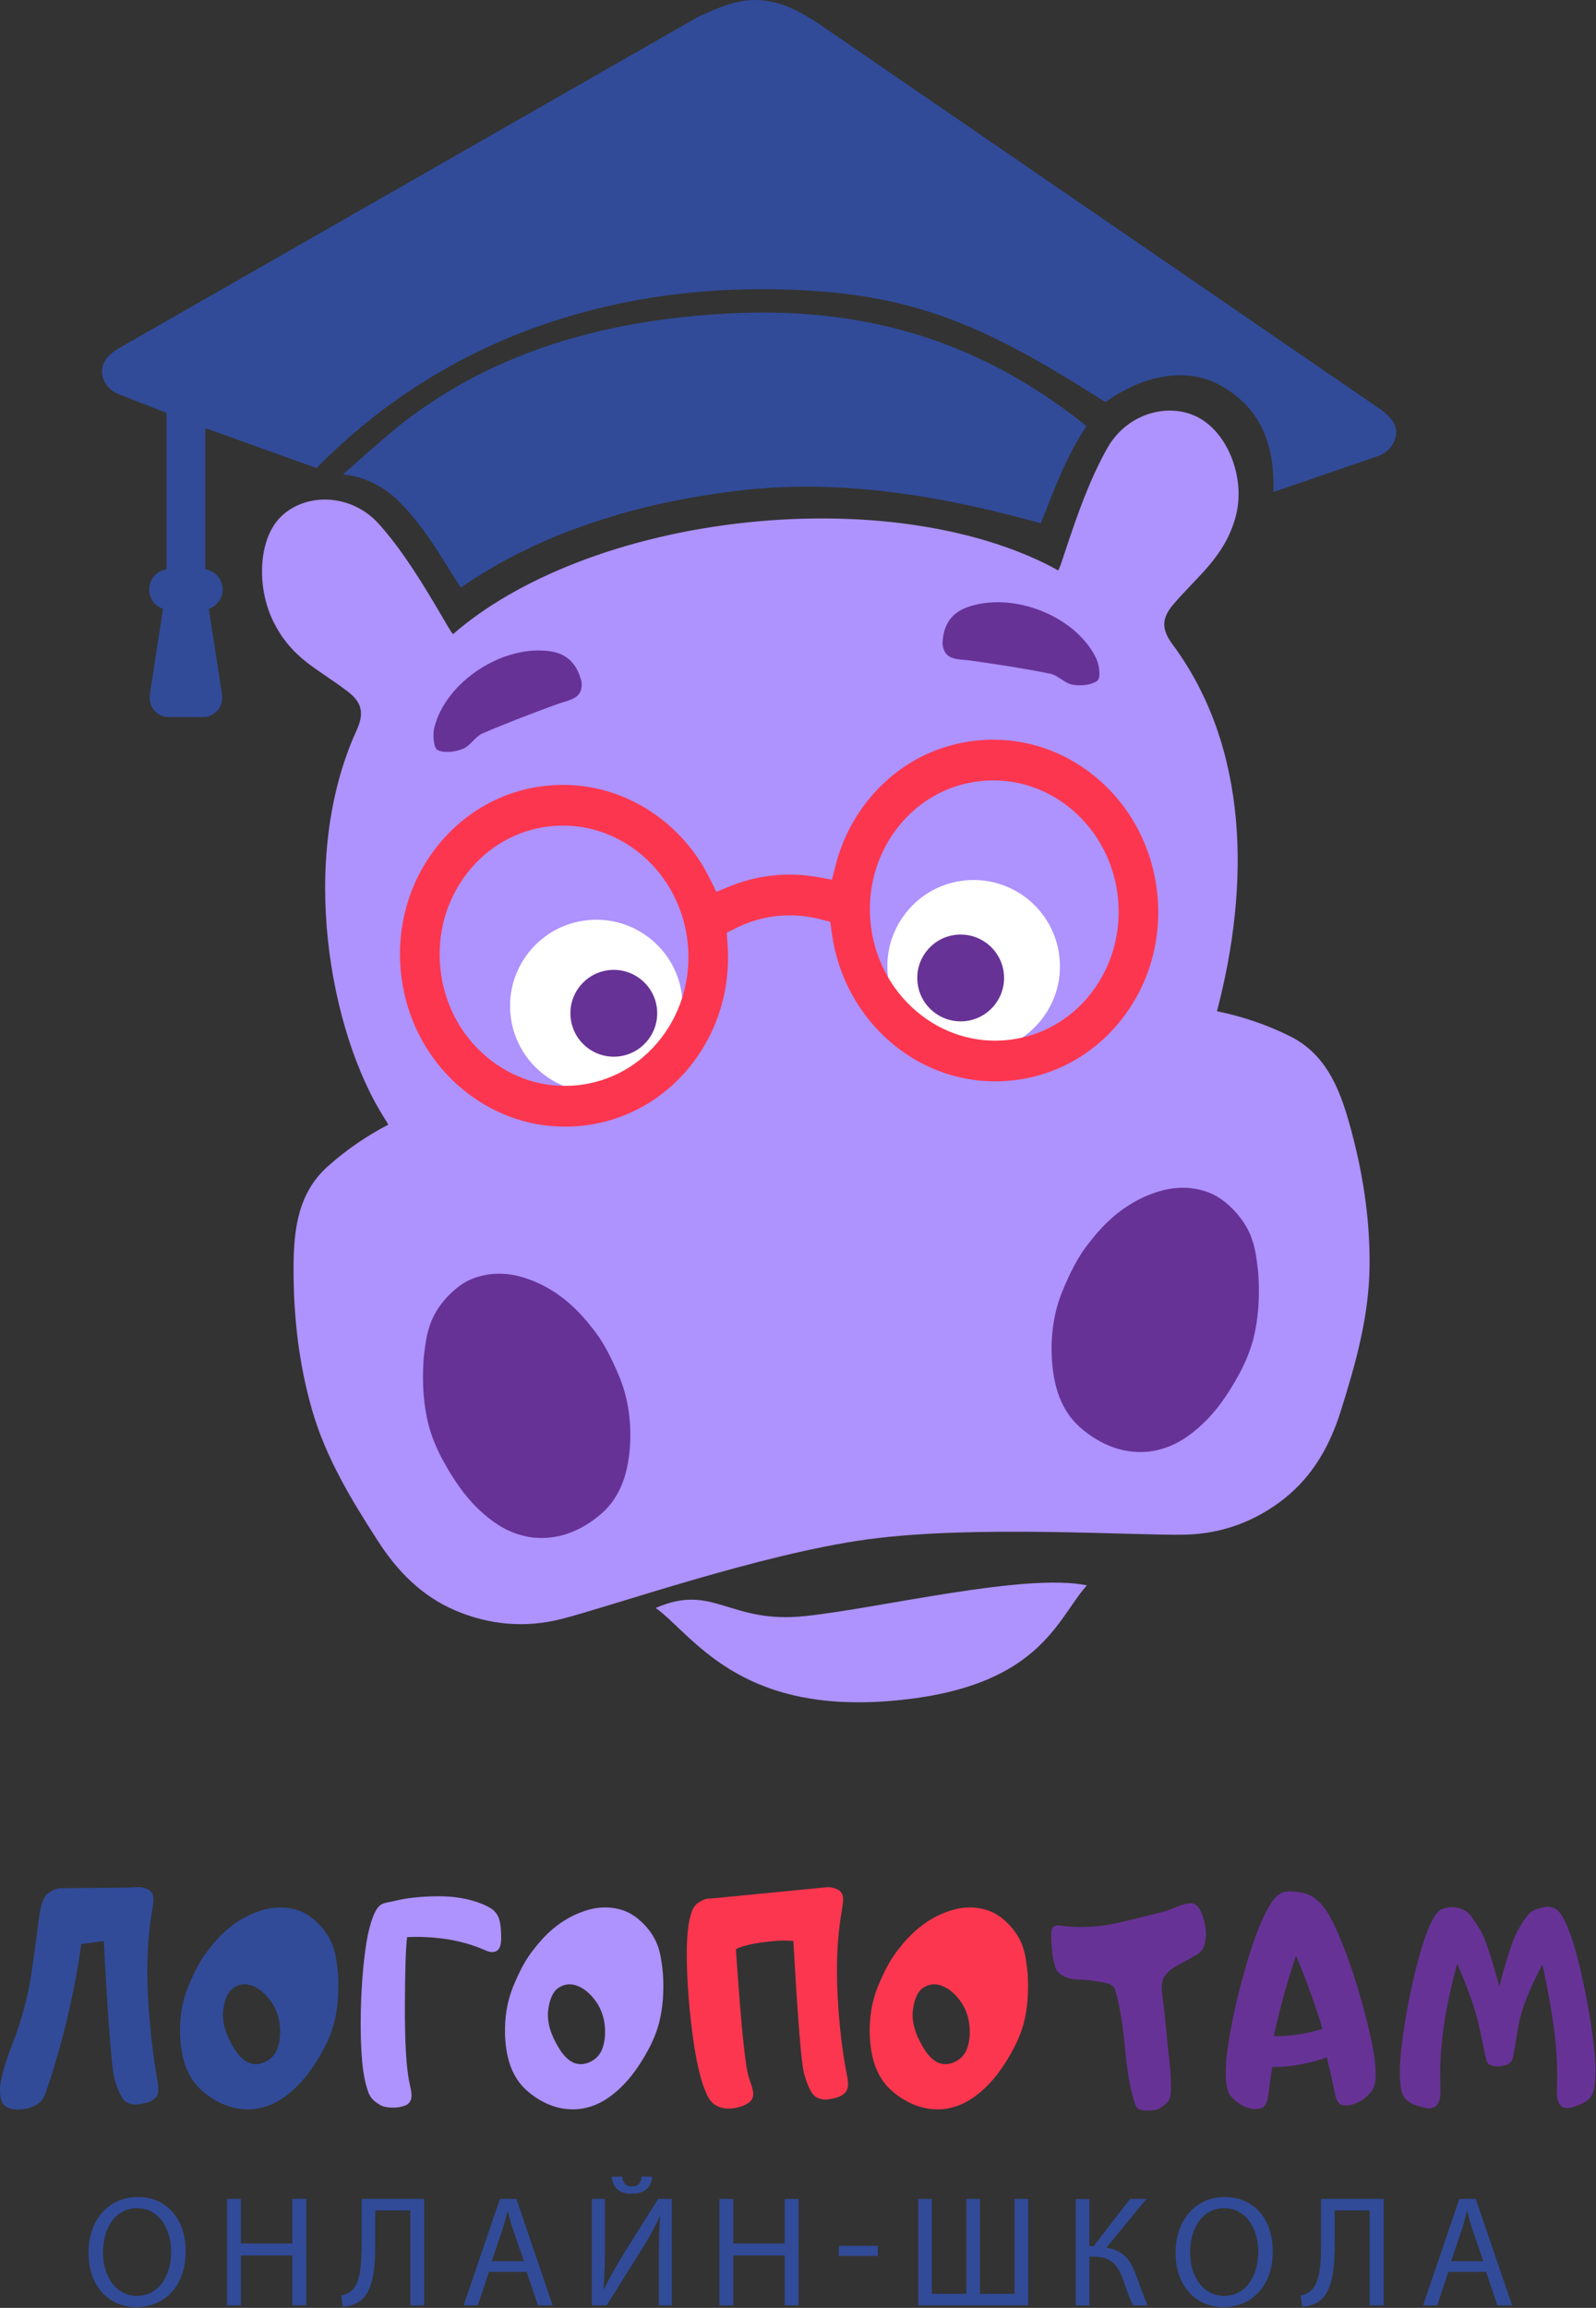 <?xml version="1.0" encoding="UTF-8"?> <svg xmlns="http://www.w3.org/2000/svg" width="514" height="743" viewBox="0 0 514 743" fill="none"><rect x="0" y="0" width="514" height="743" fill="#333333" stroke="none"/> <path d="M26.192 625.876C23.822 642.376 20.042 658.196 14.862 673.316C14.252 675.196 13.382 676.526 12.252 677.306C11.122 678.086 9.782 678.616 8.232 678.906C6.682 679.196 5.412 679.246 4.412 679.066C3.412 678.886 2.582 678.596 1.912 678.196C0.692 677.576 0.062 675.816 0.002 672.906C-0.058 669.996 1.352 664.826 4.232 657.406C7.112 649.986 9.122 642.276 10.272 634.286C11.412 626.286 12.142 620.896 12.462 618.106C12.722 615.716 13.162 613.696 13.762 612.026C14.162 610.906 14.792 610.036 15.632 609.416C16.562 608.806 17.322 608.396 17.912 608.196C18.502 607.996 19.342 607.896 20.412 607.896C35.152 607.786 43.032 607.676 44.062 607.566C45.092 607.456 46.212 607.656 47.432 608.166C48.652 608.676 49.312 609.666 49.432 611.156C49.432 611.986 49.362 612.836 49.212 613.706C49.062 614.576 48.932 615.406 48.822 616.206C47.552 623.846 47.152 632.516 47.652 642.236C48.142 651.956 49.182 661.316 50.782 670.326C51.212 672.646 51.032 674.256 50.242 675.156C49.442 676.066 48.292 676.696 46.792 677.056C45.752 677.306 44.842 677.476 44.052 677.546C43.272 677.616 42.372 677.456 41.362 677.056C40.462 676.726 39.712 676.026 39.102 674.936C38.262 673.486 37.522 671.606 36.882 669.286C35.982 666.066 34.822 651.266 33.412 624.886L26.192 625.876Z" fill="#314B98"></path> <path d="M60.55 639.716C61.48 637.406 62.51 635.166 63.66 633.016C64.8 630.866 66.14 628.866 67.68 627.016C68.32 626.186 68.97 625.406 69.63 624.686C73.71 620.126 78.36 616.976 83.57 615.236C88.06 613.716 92.36 613.696 96.47 615.186C98.47 615.916 100.44 617.236 102.38 619.146C104.32 621.066 105.8 623.186 106.81 625.496C107.45 627.016 107.91 628.636 108.2 630.356C108.49 632.076 108.71 633.766 108.85 635.436C109.23 641.296 108.81 646.596 107.59 651.336C106.81 654.196 105.69 656.976 104.25 659.666C102.8 662.366 101.3 664.776 99.73 666.916C97.39 670.136 94.71 672.846 91.7 675.036C88.69 677.226 85.45 678.536 81.97 678.976C78.47 679.336 75.08 678.816 71.81 677.406C69.32 676.316 67 674.806 64.84 672.876C62.68 670.936 61.03 668.466 59.87 665.466C58.77 662.536 58.15 659.116 58 655.206C57.82 649.546 58.67 644.386 60.55 639.716ZM71.89 647.206C71.46 650.826 72.61 654.886 75.36 659.396C78.11 663.906 81.28 665.446 84.87 664.036C87.19 663.096 88.71 661.496 89.45 659.236C90.19 656.976 90.4 654.486 90.08 651.776C89.7 648.736 88.63 646.076 86.87 643.796C85.1 641.516 83.19 640.006 81.14 639.266C79.08 638.526 77.15 638.736 75.32 639.886C73.5 641.036 72.35 643.486 71.89 647.206Z" fill="#314B98"></path> <path d="M126.881 612.037C130.761 611.057 135.371 610.547 140.711 610.487C146.051 610.437 150.761 611.197 154.851 612.797C155.861 613.157 156.931 613.677 158.041 614.347C159.151 615.017 159.991 615.987 160.541 617.247C161.121 618.657 161.411 620.917 161.411 624.027C161.411 627.137 160.351 628.607 158.241 628.427C157.661 628.387 157.071 628.237 156.481 627.967C155.891 627.697 155.311 627.447 154.761 627.237C150.941 625.717 146.951 624.687 142.801 624.147C138.651 623.607 134.741 623.437 131.101 623.657C130.671 627.207 130.431 634.627 130.401 645.937C130.371 657.247 130.821 665.257 131.751 669.957C131.901 670.717 132.061 671.517 132.251 672.347C132.441 673.177 132.531 673.997 132.531 674.787C132.471 676.267 131.831 677.277 130.601 677.797C129.371 678.317 127.961 678.567 126.371 678.527C124.781 678.487 123.621 678.287 122.901 677.927C122.181 677.567 121.501 677.127 120.861 676.627C119.731 675.797 118.911 674.587 118.411 672.987C117.901 671.397 117.521 669.857 117.261 668.377C116.741 665.517 116.411 661.907 116.261 657.547C116.111 653.187 116.131 648.697 116.301 644.087C116.471 639.477 116.801 635.037 117.281 630.787C117.761 626.537 118.341 623.107 119.041 620.497C119.651 618.187 120.331 616.357 121.081 615.017C121.691 613.967 122.441 613.247 123.341 612.847C123.891 612.667 124.471 612.517 125.081 612.407C125.661 612.307 126.271 612.177 126.881 612.037Z" fill="#AE92FD"></path> <path d="M165.202 639.716C166.132 637.406 167.163 635.166 168.313 633.016C169.453 630.866 170.792 628.866 172.332 627.016C172.972 626.186 173.623 625.406 174.283 624.686C178.363 620.126 183.013 616.976 188.223 615.236C192.713 613.716 197.013 613.696 201.123 615.186C203.123 615.916 205.093 617.236 207.033 619.146C208.973 621.066 210.452 623.186 211.462 625.496C212.102 627.016 212.562 628.636 212.852 630.356C213.142 632.076 213.363 633.766 213.503 635.436C213.883 641.296 213.462 646.596 212.242 651.336C211.462 654.196 210.343 656.976 208.903 659.666C207.453 662.366 205.953 664.776 204.383 666.916C202.043 670.136 199.362 672.846 196.352 675.036C193.342 677.226 190.102 678.536 186.622 678.976C183.122 679.336 179.732 678.816 176.462 677.406C173.972 676.316 171.652 674.806 169.492 672.876C167.332 670.936 165.682 668.466 164.522 665.466C163.422 662.536 162.802 659.116 162.652 655.206C162.472 649.546 163.322 644.386 165.202 639.716ZM176.542 647.206C176.112 650.826 177.262 654.886 180.012 659.396C182.762 663.906 185.932 665.446 189.522 664.036C191.842 663.096 193.362 661.496 194.102 659.236C194.842 656.976 195.052 654.486 194.732 651.776C194.352 648.736 193.282 646.076 191.522 643.796C189.752 641.516 187.842 640.006 185.792 639.266C183.732 638.526 181.803 638.736 179.973 639.886C178.143 641.036 177.002 643.486 176.542 647.206Z" fill="#AE92FD"></path> <path d="M237.002 627.506C238.622 651.716 240.011 665.486 241.171 668.816C241.401 669.576 241.661 670.366 241.951 671.176C242.241 671.986 242.442 672.796 242.562 673.596C242.702 675.076 242.211 676.206 241.081 676.986C239.951 677.766 238.612 678.296 237.062 678.586C235.512 678.876 234.241 678.926 233.241 678.746C232.241 678.566 231.411 678.276 230.741 677.876C229.521 677.266 228.551 676.196 227.831 674.676C227.111 673.156 226.532 671.676 226.092 670.226C225.192 667.436 224.401 663.856 223.701 659.476C223.011 655.096 222.441 650.546 222.011 645.826C221.581 641.106 221.311 636.546 221.211 632.146C221.111 627.746 221.221 624.156 221.541 621.376C221.801 618.986 222.232 616.956 222.842 615.296C223.242 614.176 223.871 613.306 224.711 612.686C225.641 612.076 226.401 611.666 226.991 611.466C227.581 611.266 228.421 611.166 229.491 611.166C252.911 608.886 265.142 607.696 266.162 607.586C267.192 607.476 268.312 607.676 269.532 608.186C270.752 608.696 271.412 609.686 271.532 611.176C271.532 612.006 271.462 612.856 271.312 613.726C271.162 614.596 271.031 615.426 270.921 616.226C269.651 623.866 269.252 632.536 269.752 642.256C270.242 651.976 271.282 660.796 272.882 668.716C273.312 671.036 273.132 672.646 272.342 673.546C271.542 674.456 270.391 675.086 268.891 675.446C267.851 675.696 266.942 675.866 266.152 675.936C265.372 676.006 264.471 675.846 263.461 675.446C262.561 675.116 261.811 674.416 261.201 673.326C260.361 671.876 259.621 669.996 258.981 667.676C258.081 664.456 256.921 650.196 255.511 624.906C253.171 624.616 250.002 624.736 246.002 625.256C241.992 625.776 239.002 626.526 237.002 627.506Z" fill="#FC364F"></path> <path d="M282.662 639.716C283.592 637.406 284.622 635.166 285.772 633.016C286.912 630.866 288.252 628.866 289.792 627.016C290.432 626.186 291.082 625.406 291.742 624.686C295.822 620.126 300.472 616.976 305.682 615.236C310.172 613.716 314.472 613.696 318.582 615.186C320.582 615.916 322.552 617.236 324.492 619.146C326.432 621.066 327.912 623.186 328.922 625.496C329.562 627.016 330.022 628.636 330.312 630.356C330.602 632.076 330.822 633.766 330.962 635.436C331.342 641.296 330.922 646.596 329.702 651.336C328.922 654.196 327.802 656.976 326.362 659.666C324.912 662.366 323.412 664.776 321.842 666.916C319.502 670.136 316.822 672.846 313.812 675.036C310.802 677.226 307.562 678.536 304.082 678.976C300.582 679.336 297.192 678.816 293.922 677.406C291.432 676.316 289.112 674.806 286.952 672.876C284.792 670.936 283.142 668.466 281.982 665.466C280.882 662.536 280.262 659.116 280.112 655.206C279.922 649.546 280.782 644.386 282.662 639.716ZM293.992 647.206C293.562 650.826 294.712 654.886 297.462 659.396C300.212 663.906 303.382 665.446 306.972 664.036C309.292 663.096 310.812 661.496 311.552 659.236C312.292 656.976 312.502 654.486 312.182 651.776C311.802 648.736 310.732 646.076 308.972 643.796C307.202 641.516 305.292 640.006 303.242 639.266C301.182 638.526 299.252 638.736 297.422 639.886C295.602 641.036 294.452 643.486 293.992 647.206Z" fill="#FC364F"></path> <path d="M338.914 620.666C339.434 619.946 340.404 619.706 341.824 619.956C343.764 620.246 345.794 620.386 347.904 620.386C352.334 620.386 356.724 619.866 361.084 618.816C365.444 617.766 369.774 616.696 374.094 615.616C375.544 615.256 376.964 614.756 378.374 614.126C379.774 613.496 381.204 613.046 382.654 612.796C384.304 612.546 385.534 613.136 386.344 614.586C387.274 616.286 387.894 618.266 388.214 620.526C388.534 622.786 388.374 624.826 387.734 626.636C387.294 627.726 386.564 628.586 385.514 629.216C384.474 629.846 383.534 630.386 382.694 630.816C381.594 631.396 380.214 632.166 378.564 633.126C376.914 634.086 375.714 635.176 374.964 636.406C374.184 637.706 373.954 639.536 374.294 641.886C374.624 644.236 375.024 647.716 375.484 652.306C375.744 655.636 376.094 659.136 376.544 662.806C376.994 666.476 377.174 669.966 377.084 673.256C377.054 675.026 376.594 676.316 375.694 677.106C374.454 678.226 373.424 678.906 372.634 679.146C371.834 679.376 370.704 679.496 369.224 679.496C368.584 679.496 367.904 679.386 367.164 679.166C366.424 678.946 365.924 678.446 365.664 677.646C365.174 676.236 364.794 674.966 364.534 673.846C363.634 670.226 362.924 665.656 362.404 660.136C361.884 654.616 361.264 650.016 360.534 646.326C360.214 644.516 359.734 642.576 359.104 640.516C358.724 639.356 357.544 638.606 355.544 638.266C353.544 637.926 352.154 637.696 351.374 637.586C349.834 637.436 348.254 637.336 346.614 637.256C344.974 637.186 343.484 636.746 342.124 635.956C340.904 635.266 340.144 634.376 339.844 633.266C339.544 632.166 339.244 630.886 338.954 629.436C338.434 624.316 338.424 621.386 338.914 620.666Z" fill="#673296"></path> <path d="M427.3 662.296C424.78 663.306 421.76 664.116 418.25 664.716C414.73 665.316 411.9 665.536 409.76 665.396C409.21 668.616 408.79 671.547 408.5 674.187C408.21 676.687 407.52 678.156 406.44 678.606C405.35 679.056 404.02 679.106 402.42 678.746C401.32 678.496 400.31 678.046 399.38 677.416C398.45 676.786 397.54 676.016 396.64 675.106C395.92 674.346 395.42 673.276 395.16 671.906C394.93 670.896 394.8 669.806 394.77 668.646C394.74 667.486 394.75 666.386 394.81 665.336C394.93 662.406 395.4 658.666 396.22 654.126C397.05 649.586 398.07 644.926 399.28 640.146C400.5 635.366 401.84 630.796 403.3 626.416C404.76 622.036 406.19 618.506 407.58 615.836C408.25 614.456 409.08 613.086 410.08 611.706C411.08 610.336 412.26 609.466 413.62 609.106C414.98 608.776 416.78 608.836 419 609.266C421.22 609.696 422.89 610.496 423.99 611.656C425.93 612.956 427.95 615.896 430.05 620.476C432.15 625.056 434.09 630.087 435.87 635.567C437.65 641.047 439.18 646.416 440.45 651.666C441.72 656.916 442.5 660.856 442.79 663.496C443.08 666.096 443.12 668.297 442.92 670.067C442.72 671.547 442.28 672.657 441.62 673.377C440.78 674.387 439.92 675.216 439.04 675.846C438.16 676.476 437.18 676.976 436.11 677.336C434.55 677.876 433.21 677.977 432.09 677.637C430.98 677.297 430.22 675.886 429.81 673.426C429.15 670.136 428.31 666.426 427.3 662.296ZM410.23 655.516C415.24 655.626 420.46 654.846 425.91 653.186C423.42 644.936 420.58 637.087 417.4 629.627C414.67 637.587 412.29 646.216 410.23 655.516Z" fill="#673296"></path> <path d="M482.861 639.507C485.231 630.537 487.101 624.757 488.461 622.187C488.981 621.207 489.521 620.247 490.091 619.307C490.661 618.367 491.261 617.517 491.891 616.757C492.181 616.397 492.481 616.067 492.801 615.777C493.231 615.377 494.021 614.967 495.141 614.527C496.101 614.237 496.951 614.027 497.701 613.907C498.451 613.777 499.311 613.877 500.261 614.207C501.071 614.457 501.841 615.077 502.561 616.057C503.511 617.397 504.381 619.137 505.171 621.267C506.181 623.727 507.201 626.997 508.231 631.067C509.261 635.137 510.191 639.387 511.031 643.827C511.871 648.257 512.561 652.597 513.091 656.827C513.631 661.057 513.861 664.577 513.811 667.357C513.811 668.767 513.691 670.267 513.461 671.857C513.231 673.447 512.691 674.697 511.851 675.607C510.871 676.697 509.031 677.627 506.331 678.407C503.641 679.187 502.031 678.167 501.511 675.337C501.391 674.577 501.361 673.777 501.401 672.947C501.441 672.117 501.471 671.317 501.471 670.557C501.611 665.417 501.301 659.757 500.511 653.567C499.731 647.377 498.471 640.337 496.731 632.447C492.391 640.627 489.801 647.307 488.981 652.477C488.151 657.657 487.551 661.027 487.181 662.597C486.801 664.167 485.391 665.047 482.951 665.227C480.501 665.407 479.081 664.707 478.671 663.107C478.261 661.517 477.601 658.407 476.671 653.767C475.481 647.837 473.021 640.647 469.291 632.217C467.121 640.177 465.631 647.267 464.821 653.467C464.011 659.677 463.691 665.347 463.871 670.487C463.841 671.287 463.851 672.087 463.911 672.907C463.971 673.717 463.921 674.507 463.781 675.267C463.261 678.127 461.571 679.217 458.701 678.547C455.831 677.877 453.891 677.017 452.881 675.967C451.981 675.067 451.421 673.827 451.191 672.247C450.961 670.677 450.841 669.167 450.841 667.717C450.781 664.927 451.031 661.417 451.581 657.187C452.131 652.957 452.841 648.607 453.711 644.157C454.581 639.707 455.561 635.447 456.641 631.377C457.731 627.307 458.771 624.017 459.791 621.527C460.631 619.397 461.531 617.657 462.481 616.317C463.231 615.307 464.041 614.667 464.911 614.417C465.891 614.087 466.761 613.937 467.491 613.957C468.231 613.977 469.071 614.097 470.031 614.307C471.221 614.737 472.031 615.157 472.461 615.557C472.811 615.807 473.141 616.117 473.461 616.477C474.071 617.277 474.671 618.137 475.261 619.057C475.851 619.977 476.441 620.907 477.021 621.857C478.451 624.507 480.391 630.387 482.861 639.507Z" fill="#673296"></path> <path d="M59.802 724.696C59.802 736.436 52.632 742.746 43.892 742.746C34.792 742.746 28.492 735.676 28.492 725.306C28.492 714.426 35.202 707.306 44.352 707.306C53.752 707.316 59.802 714.476 59.802 724.696ZM33.162 725.206C33.162 732.576 37.122 739.136 44.142 739.136C51.162 739.136 55.122 732.676 55.122 724.896C55.122 718.036 51.562 710.916 44.192 710.916C36.822 710.916 33.162 717.736 33.162 725.206Z" fill="#314B98"></path> <path d="M77.591 707.926V722.266H94.161V707.926H98.631V742.186H94.161V726.126H77.591V742.186H73.121V707.926H77.591Z" fill="#314B98"></path> <path d="M136.611 707.926V742.186H132.141V711.636H120.851V722.006C120.851 729.426 120.491 737.716 115.721 740.966C114.451 741.776 112.421 742.596 110.431 742.596L109.871 739.036C111.241 738.836 112.671 738.016 113.481 737.206C116.231 734.566 116.481 727.856 116.481 722.366V707.926H136.611Z" fill="#314B98"></path> <path d="M157.452 731.406L153.892 742.186H149.312L161.003 707.926H166.292L177.982 742.186H173.253L169.592 731.406H157.452ZM168.742 727.956L165.332 718.096C164.572 715.856 164.062 713.826 163.552 711.846H163.452C162.942 713.826 162.433 715.966 161.723 718.046L158.362 727.956H168.742Z" fill="#314B98"></path> <path d="M194.823 707.926V722.366C194.823 727.756 194.723 732.276 194.413 736.856L194.563 736.906C196.243 733.346 198.373 729.636 200.863 725.566L211.943 707.926H216.363V742.186H212.193V727.596C212.193 722.056 212.243 717.986 212.603 713.666L212.453 713.616C210.773 717.376 208.433 721.346 206.093 725.106L195.363 742.186H190.633V707.926H194.823ZM200.413 700.756C200.613 702.336 201.123 703.906 203.513 703.906C205.853 703.906 206.413 702.436 206.613 700.756H210.023C209.773 704.166 207.733 706.246 203.413 706.246C199.243 706.246 197.263 704.116 197.003 700.756H200.413Z" fill="#314B98"></path> <path d="M236.154 707.926V722.266H252.724V707.926H257.194V742.186H252.724V726.126H236.154V742.186H231.684V707.926H236.154Z" fill="#314B98"></path> <path d="M282.712 723.016V726.266H270.152V723.016H282.712Z" fill="#314B98"></path> <path d="M300.103 707.926V738.476H311.233V707.926H315.603V738.476H326.733V707.926H331.103V742.186H295.723V707.926H300.103Z" fill="#314B98"></path> <path d="M350.832 707.926V723.126H352.202L363.942 707.926H369.242L356.282 723.636C361.972 724.396 364.162 727.856 365.892 732.486C367.212 735.996 368.182 739.146 369.652 742.196H364.922C363.652 739.856 362.732 736.806 361.772 734.116C360.192 729.596 358.062 726.496 352.262 726.496H350.842V742.206H346.422V707.946H350.832V707.926Z" fill="#314B98"></path> <path d="M409.904 724.696C409.904 736.436 402.734 742.746 393.994 742.746C384.894 742.746 378.594 735.676 378.594 725.306C378.594 714.426 385.304 707.306 394.454 707.306C403.864 707.316 409.904 714.476 409.904 724.696ZM383.274 725.206C383.274 732.576 387.234 739.136 394.254 739.136C401.274 739.136 405.234 732.676 405.234 724.896C405.234 718.036 401.674 710.916 394.304 710.916C386.934 710.916 383.274 717.736 383.274 725.206Z" fill="#314B98"></path> <path d="M445.592 707.926V742.186H441.122V711.636H429.832V722.006C429.832 729.426 429.472 737.716 424.702 740.966C423.432 741.776 421.402 742.596 419.412 742.596L418.852 739.036C420.222 738.836 421.652 738.016 422.462 737.206C425.212 734.566 425.462 727.856 425.462 722.366V707.926H445.592Z" fill="#314B98"></path> <path d="M466.441 731.406L462.881 742.186H458.301L469.991 707.926H475.281L486.971 742.186H482.241L478.581 731.406H466.441ZM477.721 727.956L474.311 718.096C473.551 715.856 473.041 713.826 472.531 711.846H472.431C471.921 713.826 471.411 715.966 470.701 718.046L467.341 727.956H477.721Z" fill="#314B98"></path> <path d="M434.533 361.596C431.323 350.216 426.903 339.246 415.303 333.526C407.803 329.816 400.003 327.206 391.933 325.556C402.563 285.076 402.333 240.796 377.623 207.456C374.083 202.676 373.983 199.136 377.863 194.596C385.923 185.186 394.423 179.216 397.923 166.426C401.103 154.786 396.133 140.966 387.303 135.226C377.833 129.056 363.303 132.386 356.603 144.286C350.943 154.336 346.933 165.766 343.193 177.036C342.153 180.176 341.513 182.306 340.823 183.656C316.973 170.376 280.523 163.996 240.653 168.186C200.783 172.376 166.463 186.206 145.893 204.166C144.933 202.996 143.873 201.046 142.193 198.186C136.183 187.936 129.883 177.596 122.263 168.946C113.233 158.696 98.333 158.476 90.343 166.476C82.903 173.936 82.703 189.806 88.243 200.526C94.323 212.306 102.093 215.066 111.933 222.586C116.673 226.216 117.313 229.706 114.843 235.116C95.923 276.586 106.163 332.386 123.883 360.126C124.323 360.806 124.703 361.446 125.063 362.056C118.093 365.696 111.593 370.126 105.623 375.446C95.963 384.046 94.612 395.796 94.543 407.616C94.453 423.196 96.133 438.626 100.443 453.706C104.873 469.216 113.093 482.766 121.743 496.166C128.043 505.926 135.873 513.876 146.613 518.466C157.543 523.136 169.073 524.156 180.553 521.286C196.213 517.376 244.833 500.256 279.533 495.566C314.233 490.876 365.653 494.456 381.793 494.066C393.633 493.776 404.473 489.736 413.773 482.326C422.903 475.046 428.343 465.306 431.823 454.216C436.603 438.996 440.923 423.746 441.073 407.616C441.243 391.916 438.763 376.586 434.533 361.596Z" fill="#AE92FD"></path> <path d="M259.314 520.285C234.734 522.905 229.834 509.515 211.184 517.665C223.084 526.325 237.554 551.485 286.234 547.645C334.914 543.805 340.204 521.335 350.034 510.385C330.084 506.295 283.894 517.665 259.314 520.285Z" fill="#AE92FD"></path> <path d="M187.293 219.496C187.863 225.056 183.403 225.256 179.693 226.616C171.523 229.596 163.383 232.676 155.403 236.116C153.013 237.146 151.463 240.146 149.063 241.096C146.583 242.076 143.123 242.536 140.933 241.476C139.673 240.866 139.293 236.606 139.853 234.326C143.513 219.486 161.843 207.526 177.093 209.656C182.833 210.456 185.923 213.956 187.293 219.496Z" fill="#673296"></path> <path d="M303.543 207.266C304.143 212.826 308.553 212.096 312.463 212.646C321.073 213.856 329.673 215.176 338.193 216.886C340.743 217.396 342.893 220.016 345.423 220.436C348.043 220.876 351.533 220.606 353.453 219.116C354.563 218.256 354.043 214.016 353.013 211.896C346.343 198.146 325.933 190.266 311.453 195.516C306.033 197.496 303.723 201.566 303.543 207.266Z" fill="#673296"></path> <path d="M341.204 308.186C339.604 292.946 325.914 281.856 310.664 283.456C303.284 284.236 296.644 287.836 291.974 293.606C287.304 299.376 285.154 306.616 285.934 313.996C286.714 321.376 290.314 328.016 296.084 332.686C301.084 336.726 307.174 338.876 313.514 338.876C314.494 338.876 315.484 338.826 316.474 338.716C323.854 337.936 330.494 334.336 335.164 328.566C339.834 322.816 341.974 315.576 341.204 308.186Z" fill="white"></path> <path d="M189.152 296.246C181.772 297.026 175.132 300.626 170.462 306.396C165.792 312.166 163.642 319.406 164.422 326.786C165.202 334.166 168.802 340.806 174.572 345.476C179.562 349.516 185.662 351.666 192.002 351.666C192.982 351.666 193.972 351.616 194.962 351.506C210.202 349.906 221.292 336.206 219.692 320.966C218.102 305.736 204.412 294.646 189.152 296.246Z" fill="white"></path> <path d="M353.33 250.556C342.33 241.256 328.52 236.946 314.45 238.426C300.38 239.906 287.77 246.996 278.95 258.386C274.34 264.336 271.05 271.076 269.16 278.426L267.93 283.206L263.32 282.376C253.79 280.666 244.02 281.696 235.05 285.346L230.71 287.116L228.52 282.696C225.15 275.906 220.52 269.996 214.78 265.136C203.76 255.816 189.95 251.506 175.9 252.976C161.84 254.456 149.24 261.556 140.4 272.966C131.6 284.316 127.61 298.626 129.14 313.246C130.68 327.866 137.57 341.026 148.53 350.296C158.11 358.396 169.82 362.716 181.98 362.716C183.78 362.716 185.59 362.626 187.41 362.426C201.48 360.946 214.09 353.856 222.91 342.466C231.28 331.656 235.34 318.026 234.33 304.076L234.05 300.276L237.28 298.676C241.38 296.646 245.77 295.376 250.34 294.896C254.9 294.416 259.47 294.746 263.9 295.876L267.39 296.766L267.91 300.546C269.83 314.396 276.63 326.886 287.07 335.716C298.07 345.016 311.88 349.326 325.95 347.846C340.02 346.366 352.63 339.276 361.46 327.886C379.64 304.416 375.99 269.726 353.33 250.556ZM345.23 260.646C362.54 275.286 365.32 301.776 351.44 319.696C344.76 328.326 335.22 333.696 324.59 334.816C313.96 335.936 303.52 332.666 295.19 325.616C277.88 310.976 275.1 284.486 288.98 266.566C295.66 257.936 305.2 252.566 315.83 251.456C317.2 251.316 318.56 251.236 319.92 251.236C329.1 251.236 337.97 254.506 345.23 260.646ZM212.88 334.266C206.2 342.896 196.66 348.266 186.03 349.376C175.39 350.496 164.96 347.226 156.63 340.176C148.26 333.096 143.01 323.056 141.84 311.886C140.66 300.716 143.71 289.796 150.42 281.136C157.11 272.496 166.65 267.126 177.26 266.006C178.62 265.866 179.98 265.796 181.34 265.796C190.53 265.796 199.4 269.076 206.67 275.226C223.98 289.866 226.77 316.356 212.88 334.266Z" fill="#FC364F"></path> <path d="M444.843 131.956L263.163 7.286C255.693 2.526 250.793 0.366 244.143 0.026C237.493 -0.304 231.123 2.576 224.923 5.376L38.943 111.736C35.703 113.606 33.163 115.736 32.893 118.936C32.623 122.156 34.493 125.206 37.673 126.686L53.623 132.926V183.276C50.463 183.796 48.033 186.516 48.033 189.786C48.033 192.626 49.863 195.096 52.503 195.996L48.263 223.576C47.983 225.406 48.493 227.246 49.653 228.646C50.803 230.046 52.503 230.846 54.293 230.846H65.473C67.263 230.846 68.953 230.046 70.113 228.646C71.273 227.246 71.783 225.406 71.503 223.576L67.253 195.996C69.893 195.096 71.713 192.636 71.713 189.786C71.713 186.516 69.293 183.796 66.133 183.276V137.826L101.923 150.686C145.453 106.516 199.153 93.196 244.453 93.106C292.063 93.016 315.763 103.826 356.013 129.456C370.843 118.916 384.413 119.176 393.153 124.126C407.373 132.176 410.443 144.986 410.113 158.396L443.583 146.906C446.983 145.756 449.363 142.936 449.633 139.706C449.893 136.496 447.683 134.066 444.843 131.956Z" fill="#314B98"></path> <path d="M238.313 100.766C189.713 102.596 155.343 116.296 130.013 135.906C123.863 140.666 110.473 152.756 110.473 152.756C114.333 153.076 121.963 154.786 128.823 161.786C137.963 171.106 143.043 181.196 148.403 189.186C173.063 172.026 204.663 161.556 240.233 157.706C275.253 153.916 309.633 161.356 335.203 168.476C338.773 159.666 342.853 147.676 349.923 137.156C321.683 114.616 286.913 98.936 238.313 100.766Z" fill="#314B98"></path> <path d="M405.263 410.336C405.073 408.156 404.793 405.946 404.413 403.696C404.033 401.446 403.423 399.326 402.593 397.336C401.263 394.306 399.333 391.536 396.793 389.016C394.253 386.506 391.673 384.776 389.063 383.826C383.683 381.886 378.053 381.906 372.183 383.896C365.363 386.166 359.273 390.296 353.933 396.266C353.063 397.216 352.203 398.236 351.373 399.326C349.363 401.746 347.613 404.366 346.113 407.176C344.613 409.996 343.263 412.926 342.043 415.956C339.583 422.066 338.463 428.816 338.693 436.206C338.883 441.326 339.693 445.806 341.133 449.636C342.653 453.566 344.823 456.806 347.643 459.336C350.463 461.866 353.513 463.846 356.773 465.266C361.053 467.116 365.493 467.806 370.073 467.326C374.623 466.756 378.863 465.036 382.813 462.176C386.753 459.306 390.263 455.766 393.333 451.556C395.383 448.766 397.353 445.596 399.243 442.066C401.143 438.536 402.593 434.896 403.623 431.156C405.203 424.956 405.753 418.016 405.263 410.336Z" fill="#673296"></path> <path d="M195.542 434.846C194.042 432.026 192.292 429.406 190.282 426.996C189.452 425.906 188.592 424.886 187.722 423.936C182.382 417.966 176.292 413.846 169.472 411.566C163.602 409.576 157.972 409.556 152.592 411.496C149.972 412.446 147.402 414.176 144.862 416.686C142.322 419.196 140.392 421.966 139.062 425.006C138.232 426.996 137.622 429.116 137.242 431.366C136.862 433.616 136.582 435.836 136.392 438.006C135.902 445.686 136.452 452.626 138.042 458.826C139.062 462.566 140.522 466.206 142.422 469.736C144.322 473.266 146.292 476.426 148.332 479.226C151.402 483.446 154.912 486.986 158.852 489.846C162.792 492.706 167.042 494.426 171.592 494.996C176.182 495.466 180.612 494.786 184.892 492.936C188.152 491.516 191.192 489.536 194.022 487.006C196.842 484.476 199.012 481.236 200.532 477.306C201.972 473.466 202.782 468.996 202.972 463.876C203.202 456.486 202.082 449.736 199.622 443.626C198.392 440.596 197.032 437.666 195.542 434.846Z" fill="#673296"></path> <path d="M196.221 312.316C192.511 312.706 189.171 314.516 186.821 317.416C184.471 320.316 183.391 323.956 183.781 327.676C184.171 331.386 185.981 334.726 188.881 337.076C191.391 339.106 194.461 340.196 197.651 340.196C198.141 340.196 198.641 340.166 199.141 340.116C206.801 339.306 212.381 332.416 211.581 324.756C210.771 317.096 203.891 311.516 196.221 312.316Z" fill="#673296"></path> <path d="M307.932 300.946C304.222 301.336 300.882 303.146 298.532 306.046C296.182 308.946 295.102 312.586 295.492 316.306C295.882 320.016 297.692 323.356 300.592 325.706C303.102 327.736 306.172 328.826 309.362 328.826C309.852 328.826 310.352 328.796 310.852 328.746C318.512 327.936 324.092 321.046 323.292 313.386C322.482 305.716 315.602 300.146 307.932 300.946Z" fill="#673296"></path> </svg> 